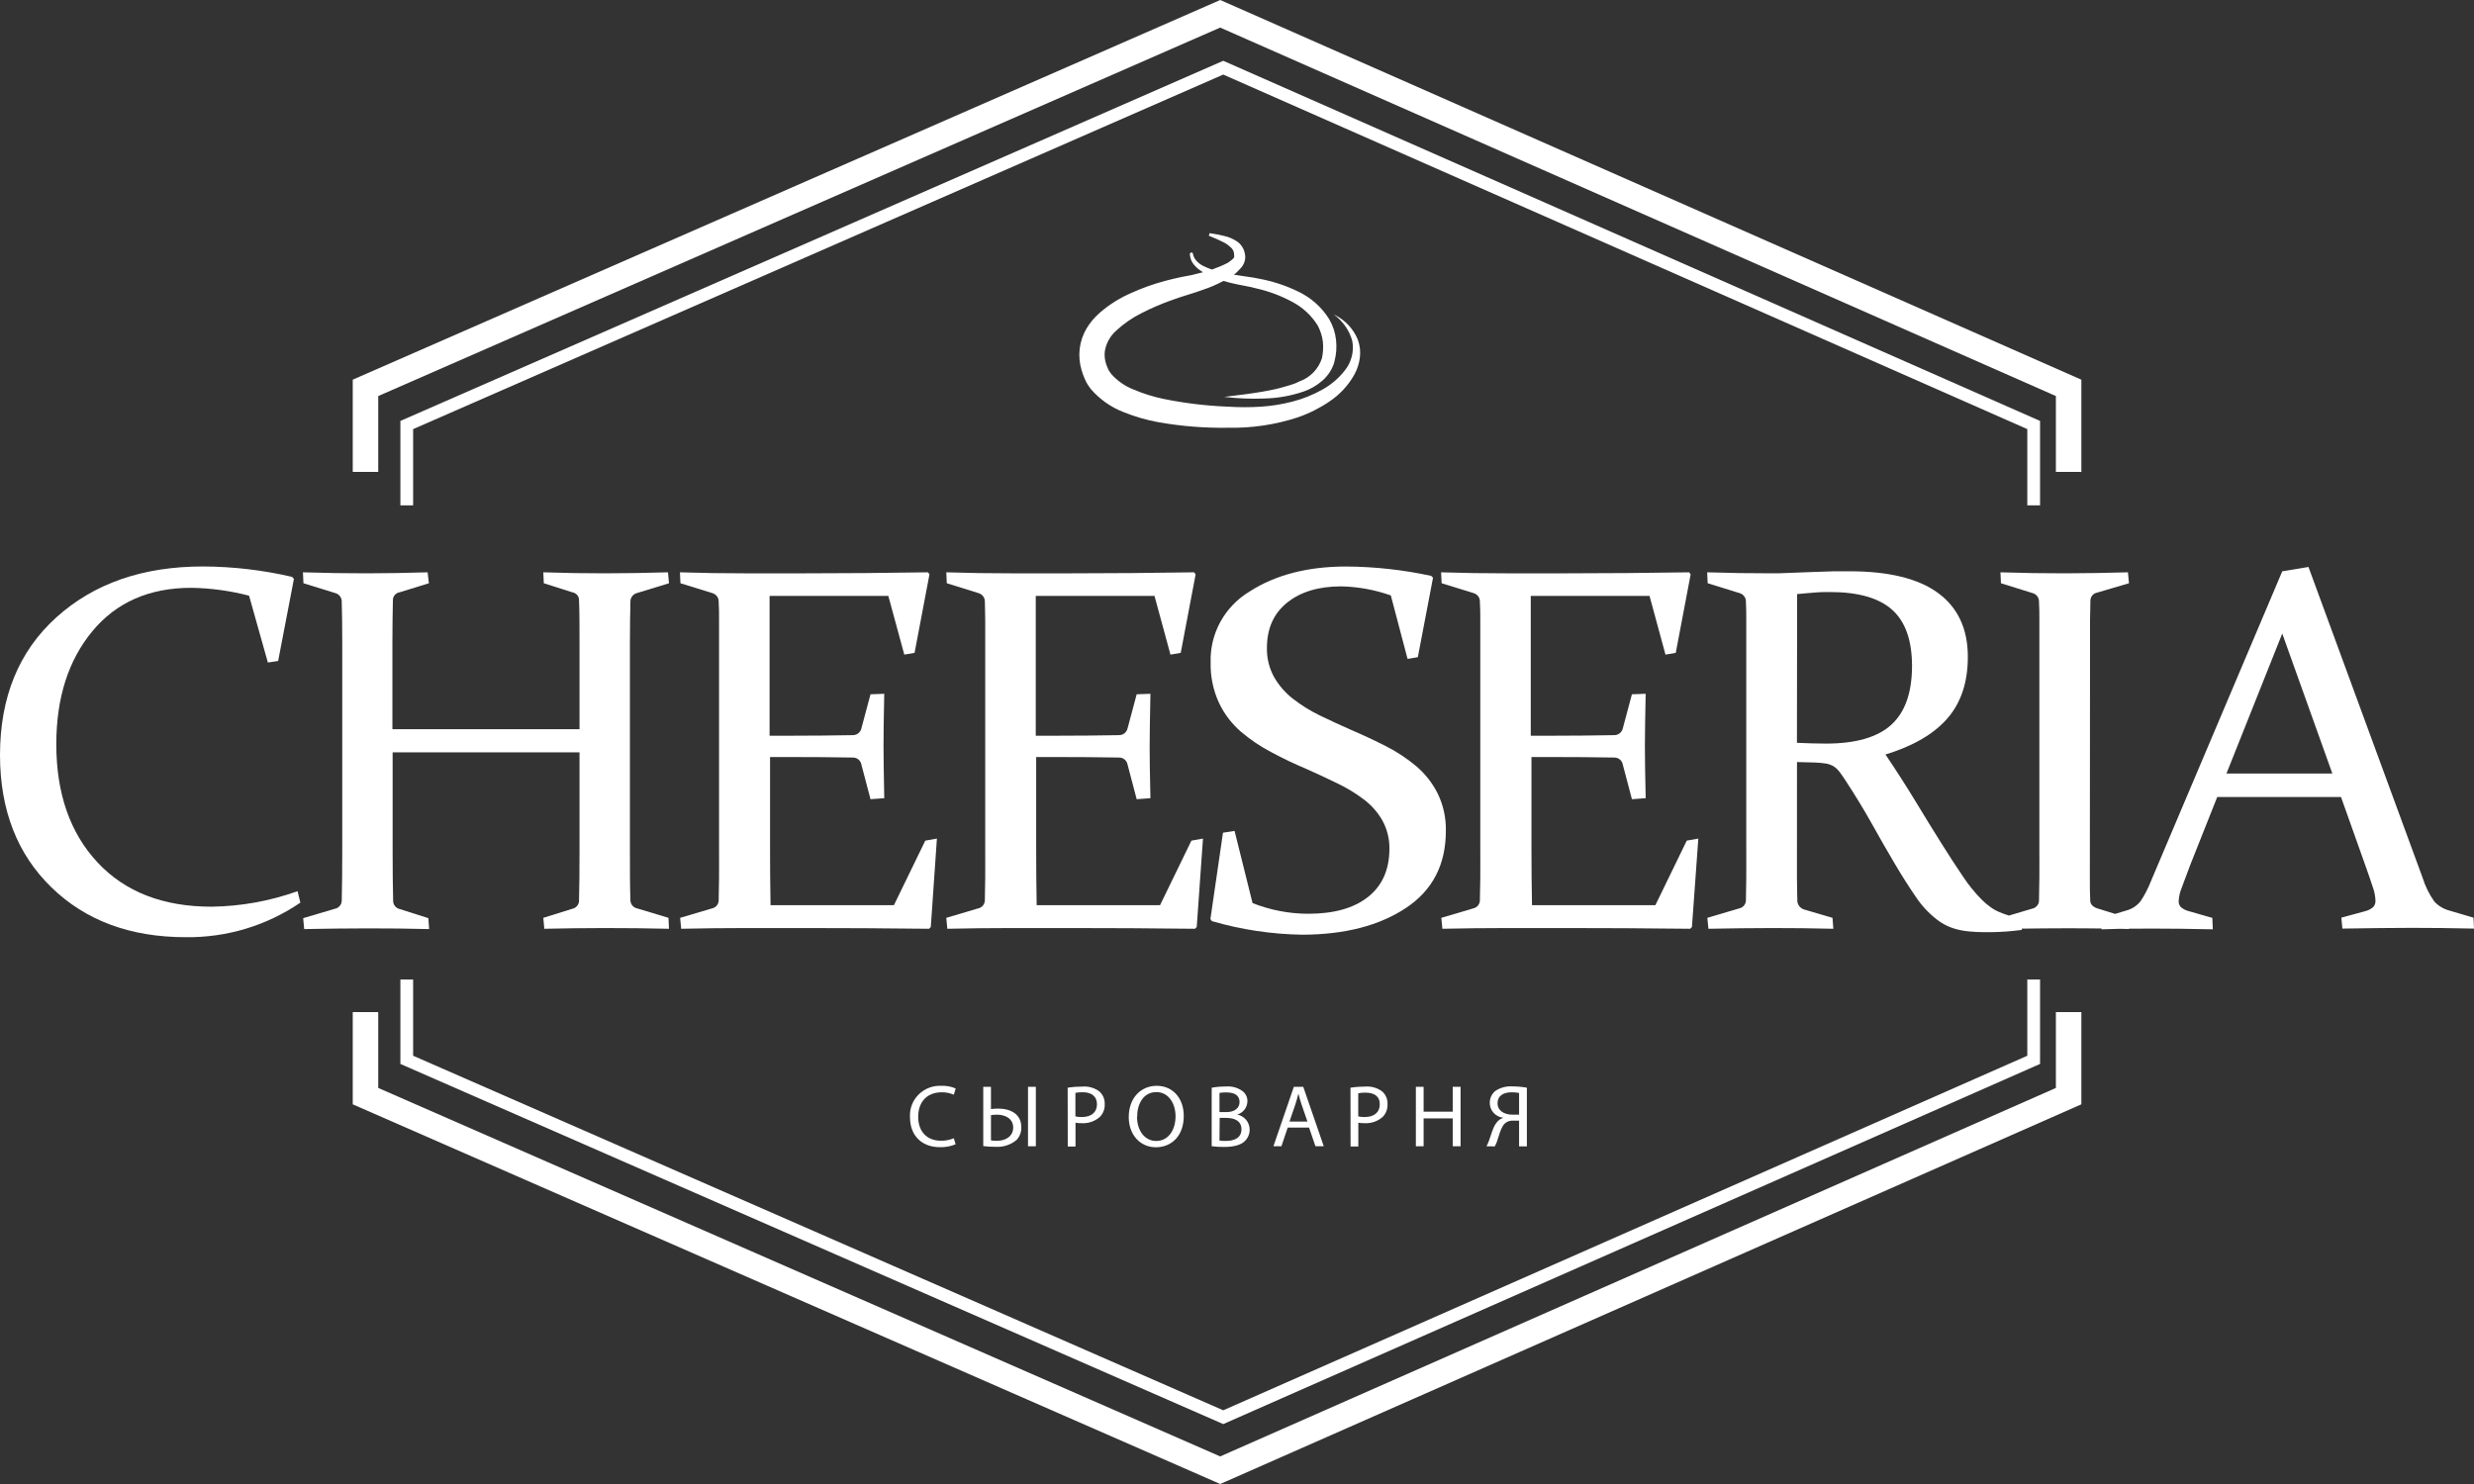 <svg width="160" height="96" viewBox="0 0 160 96" fill="none" xmlns="http://www.w3.org/2000/svg">
<rect x="0" y="0" width="160" height="96" fill="#333333" stroke="none"/>
<path d="M78.916 0L134.607 24.562V30.529H132.959V25.62L78.913 1.784L24.461 25.621V30.529H22.813V24.561L78.916 0Z" fill="#fff"/>
<path d="M87.811 21.963C87.52 21.262 86.98 20.692 86.293 20.359L86.269 20.353C86.848 20.77 87.266 21.37 87.455 22.054C87.515 22.377 87.507 22.709 87.431 23.029C87.355 23.349 87.213 23.65 87.013 23.912C86.608 24.447 86.093 24.891 85.501 25.214C84.902 25.549 84.262 25.805 83.597 25.976C82.927 26.152 82.242 26.263 81.551 26.308C80.85 26.352 80.147 26.352 79.445 26.308C78.032 26.255 76.626 26.087 75.24 25.803C74.579 25.666 73.934 25.464 73.313 25.199C72.757 24.982 72.26 24.636 71.866 24.191C71.83 24.144 71.789 24.085 71.762 24.041L71.709 23.971L71.67 23.883C71.612 23.758 71.563 23.63 71.522 23.499C71.447 23.255 71.422 22.999 71.448 22.745C71.53 22.212 71.8 21.724 72.21 21.368C72.689 20.928 73.228 20.557 73.811 20.265C74.428 19.947 75.066 19.67 75.721 19.438C76.05 19.315 76.385 19.201 76.726 19.098L77.251 18.934C77.391 18.889 77.523 18.842 77.652 18.796C77.699 18.779 77.745 18.763 77.791 18.747C78.251 18.596 78.697 18.404 79.121 18.174C79.429 18.265 79.741 18.341 80.056 18.404C80.206 18.436 80.355 18.465 80.504 18.492C80.767 18.542 81.027 18.591 81.281 18.665C82.076 18.846 82.842 19.134 83.558 19.52C84.242 19.875 84.816 20.406 85.219 21.057C85.391 21.378 85.504 21.726 85.551 22.086C85.591 22.45 85.571 22.819 85.492 23.177C85.382 23.519 85.194 23.832 84.943 24.091C84.691 24.35 84.383 24.549 84.042 24.672C83.87 24.76 83.692 24.836 83.49 24.895C83.421 24.915 83.354 24.935 83.287 24.956C83.157 24.996 83.03 25.035 82.897 25.067C82.565 25.164 82.223 25.229 81.879 25.294L81.766 25.316C81.739 25.321 81.712 25.326 81.684 25.331C80.943 25.46 80.188 25.552 79.428 25.643L79.173 25.674C80.022 25.777 80.877 25.812 81.732 25.78C82.612 25.764 83.483 25.61 84.315 25.326C84.758 25.172 85.167 24.934 85.519 24.625C85.613 24.546 85.699 24.459 85.777 24.364C85.861 24.274 85.936 24.176 85.999 24.071L86.097 23.912C86.115 23.879 86.13 23.843 86.146 23.808L86.146 23.807C86.156 23.784 86.166 23.761 86.177 23.739C86.232 23.627 86.274 23.509 86.301 23.388C86.422 22.931 86.457 22.458 86.405 21.989C86.353 21.515 86.202 21.056 85.96 20.643C85.472 19.86 84.763 19.234 83.92 18.843C83.128 18.46 82.287 18.186 81.42 18.028C81.207 17.981 80.996 17.946 80.783 17.917L80.148 17.823C80.029 17.807 79.909 17.788 79.789 17.767C79.8 17.76 79.811 17.753 79.822 17.745L79.842 17.732L79.867 17.715L79.92 17.676C79.952 17.643 79.989 17.607 80.029 17.567C80.097 17.5 80.175 17.424 80.255 17.333C80.412 17.161 80.509 16.943 80.531 16.712V16.556C80.527 16.509 80.52 16.462 80.51 16.416C80.493 16.315 80.463 16.216 80.421 16.123C80.339 15.944 80.218 15.787 80.065 15.662C79.787 15.462 79.468 15.323 79.131 15.255C78.833 15.182 78.531 15.124 78.227 15.082L78.179 15.249C78.234 15.272 78.288 15.295 78.343 15.317C78.567 15.411 78.791 15.503 79.001 15.61C79.249 15.716 79.472 15.871 79.659 16.064C79.728 16.143 79.776 16.238 79.798 16.34C79.809 16.39 79.815 16.441 79.816 16.492C79.818 16.519 79.818 16.547 79.816 16.574V16.636C79.801 16.709 79.638 16.841 79.342 17.046L79.398 17.005C79.069 17.172 78.728 17.316 78.379 17.437C78.181 17.369 77.987 17.288 77.8 17.196C77.628 17.107 77.475 16.986 77.349 16.841C77.289 16.769 77.24 16.689 77.204 16.603C77.186 16.561 77.171 16.516 77.159 16.471C77.154 16.459 77.154 16.446 77.153 16.433C77.151 16.399 77.15 16.365 77.07 16.331L77.02 16.343C76.941 16.386 76.947 16.431 76.954 16.477L76.955 16.486L76.956 16.494C76.957 16.501 76.957 16.508 76.957 16.515C76.964 16.573 76.975 16.63 76.99 16.686C77.019 16.799 77.066 16.907 77.129 17.005C77.259 17.194 77.423 17.357 77.613 17.486C77.675 17.53 77.739 17.572 77.803 17.612C77.691 17.642 77.578 17.669 77.465 17.694C77.417 17.706 77.37 17.718 77.324 17.73L77.324 17.73C77.202 17.763 77.084 17.794 76.954 17.817C76.913 17.825 76.872 17.832 76.83 17.839L76.803 17.844C76.677 17.866 76.551 17.887 76.418 17.917C76.053 17.993 75.685 18.081 75.321 18.178C74.581 18.378 73.859 18.637 73.162 18.952C72.421 19.272 71.735 19.703 71.128 20.23C70.794 20.519 70.508 20.857 70.279 21.233C70.036 21.639 69.881 22.091 69.826 22.561C69.772 23.027 69.814 23.498 69.95 23.948C70.012 24.163 70.09 24.374 70.185 24.578L70.259 24.733L70.359 24.9C70.424 25.002 70.495 25.099 70.57 25.194C71.137 25.843 71.856 26.346 72.664 26.66C73.391 26.952 74.146 27.171 74.917 27.313C76.402 27.574 77.908 27.694 79.416 27.671C80.945 27.703 82.468 27.477 83.92 27.003C84.654 26.75 85.35 26.401 85.99 25.965C86.645 25.525 87.188 24.941 87.576 24.258C87.771 23.911 87.897 23.529 87.947 23.135C87.996 22.739 87.95 22.337 87.811 21.963Z" fill="#fff"/>
<path d="M24.461 65.471V70.379L78.913 94.216L132.959 70.38V65.471H134.607V71.438L78.916 96L22.813 71.439V65.471H24.461Z" fill="#fff"/>
<path d="M79.111 3.932L131.936 27.231V32.69H131.111V27.759L79.11 4.824L26.718 27.76V32.69H25.894V27.23L79.111 3.932Z" fill="#fff"/>
<path d="M26.718 63.365V68.295L79.11 91.232L131.111 68.296V63.365H131.936V68.825L79.111 92.124L25.894 68.826V63.365H26.718Z" fill="#fff"/>
<path d="M61.801 74.025C61.476 74.159 61.125 74.222 60.773 74.21C59.675 74.21 58.851 73.524 58.851 72.263C58.835 71.995 58.877 71.726 58.973 71.475C59.069 71.223 59.218 70.995 59.41 70.804C59.602 70.613 59.832 70.464 60.085 70.367C60.339 70.27 60.611 70.227 60.882 70.241C61.2 70.228 61.516 70.287 61.807 70.414L61.686 70.818C61.439 70.709 61.17 70.655 60.9 70.66C59.987 70.66 59.382 71.246 59.382 72.246C59.382 73.187 59.93 73.794 60.864 73.794C61.147 73.797 61.426 73.743 61.686 73.633L61.801 74.025Z" fill="#fff"/>
<path fill-rule="evenodd" clip-rule="evenodd" d="M64.088 71.745V70.305H63.59V74.14C63.848 74.173 64.109 74.189 64.37 74.187C64.873 74.222 65.371 74.06 65.754 73.735C65.955 73.511 66.061 73.219 66.051 72.92C66.051 72.064 65.351 71.715 64.55 71.715C64.396 71.716 64.241 71.726 64.088 71.745ZM64.491 73.797C64.356 73.802 64.221 73.793 64.088 73.77V72.138C64.219 72.117 64.352 72.107 64.485 72.108C65.007 72.108 65.526 72.366 65.526 72.935C65.526 73.504 65.046 73.797 64.491 73.797Z" fill="#fff"/>
<path d="M66.991 74.152V70.305H66.484V74.152H66.991Z" fill="#fff"/>
<path fill-rule="evenodd" clip-rule="evenodd" d="M69.049 70.364C69.368 70.314 69.69 70.29 70.013 70.29C70.404 70.261 70.792 70.375 71.104 70.61C71.216 70.712 71.305 70.837 71.364 70.976C71.423 71.115 71.451 71.265 71.445 71.416C71.453 71.566 71.431 71.715 71.38 71.856C71.329 71.997 71.25 72.127 71.148 72.237C70.989 72.382 70.802 72.494 70.599 72.567C70.395 72.639 70.178 72.671 69.962 72.659C69.826 72.663 69.69 72.652 69.556 72.627V74.166H69.055L69.049 70.364ZM69.55 72.22C69.687 72.251 69.828 72.264 69.968 72.261C70.561 72.261 70.944 71.967 70.944 71.44C70.944 70.912 70.576 70.657 70.025 70.657C69.865 70.653 69.706 70.666 69.55 70.698V72.22Z" fill="#fff"/>
<path fill-rule="evenodd" clip-rule="evenodd" d="M74.748 74.216C75.742 74.216 76.557 73.513 76.557 72.187C76.557 71.047 75.848 70.241 74.808 70.241C73.767 70.241 72.999 71.041 72.999 72.263C72.999 73.427 73.755 74.216 74.748 74.216ZM74.778 73.809C73.986 73.809 73.535 73.073 73.535 72.252H73.541C73.541 71.407 73.948 70.648 74.784 70.648C75.62 70.648 76.026 71.446 76.026 72.211C76.026 73.084 75.57 73.809 74.778 73.809Z" fill="#fff"/>
<path fill-rule="evenodd" clip-rule="evenodd" d="M78.363 70.364C78.666 70.31 78.974 70.283 79.282 70.285C79.662 70.252 80.041 70.357 80.35 70.578C80.455 70.656 80.54 70.759 80.596 70.877C80.653 70.995 80.679 71.125 80.673 71.255C80.668 71.447 80.601 71.631 80.483 71.783C80.365 71.935 80.201 72.046 80.015 72.099C80.24 72.145 80.443 72.266 80.589 72.441C80.735 72.617 80.816 72.837 80.818 73.064C80.821 73.208 80.793 73.351 80.736 73.484C80.679 73.617 80.595 73.736 80.489 73.835C80.216 74.081 79.781 74.196 79.143 74.196C78.882 74.197 78.622 74.182 78.363 74.149V70.364ZM78.867 71.941H79.324C79.855 71.941 80.166 71.665 80.166 71.296C80.166 70.844 79.819 70.669 79.312 70.669C79.163 70.664 79.014 70.675 78.867 70.701V71.941ZM78.867 73.785C79.007 73.803 79.148 73.81 79.288 73.806C79.807 73.806 80.288 73.618 80.288 73.058C80.288 72.498 79.831 72.316 79.282 72.316H78.879L78.867 73.785Z" fill="#fff"/>
<path fill-rule="evenodd" clip-rule="evenodd" d="M82.873 74.152L83.28 72.941H84.659L85.074 74.152H85.611L84.285 70.305H83.677L82.355 74.152H82.873ZM84.175 71.446L84.555 72.554H83.395L83.775 71.44C83.852 71.205 83.914 70.974 83.971 70.745C83.978 70.774 83.986 70.803 83.994 70.833L83.996 70.841C84.047 71.033 84.099 71.232 84.175 71.446Z" fill="#fff"/>
<path fill-rule="evenodd" clip-rule="evenodd" d="M87.339 70.364C87.658 70.314 87.98 70.29 88.303 70.29C88.694 70.261 89.083 70.375 89.394 70.61C89.507 70.712 89.596 70.837 89.655 70.976C89.713 71.115 89.741 71.265 89.735 71.416C89.743 71.566 89.721 71.715 89.671 71.856C89.62 71.997 89.541 72.127 89.439 72.237C89.28 72.382 89.093 72.494 88.889 72.567C88.685 72.639 88.469 72.671 88.253 72.659C88.116 72.663 87.98 72.652 87.846 72.627V74.166H87.345L87.339 70.364ZM87.841 72.22C87.978 72.251 88.118 72.264 88.259 72.261C88.852 72.261 89.234 71.967 89.234 71.44C89.234 70.912 88.869 70.683 88.315 70.683C88.156 70.679 87.996 70.693 87.841 70.724V72.22Z" fill="#fff"/>
<path d="M92.069 71.915V70.305H91.568V74.152H92.069V72.349H93.952V74.152H94.459V70.305H93.952V71.915H92.069Z" fill="#fff"/>
<path fill-rule="evenodd" clip-rule="evenodd" d="M96.135 74.152C96.196 74.04 96.249 73.923 96.292 73.803C96.332 73.696 96.369 73.584 96.406 73.47L96.406 73.469C96.521 73.115 96.64 72.75 96.885 72.513C96.975 72.424 97.086 72.357 97.208 72.319V72.302C96.972 72.276 96.754 72.166 96.595 71.991C96.436 71.816 96.348 71.59 96.348 71.355C96.344 71.206 96.374 71.058 96.437 70.923C96.499 70.787 96.591 70.667 96.707 70.572C97.035 70.354 97.428 70.251 97.822 70.279C98.132 70.279 98.442 70.308 98.747 70.364V74.16H98.243V72.495H97.872C97.771 72.486 97.669 72.499 97.572 72.531C97.476 72.563 97.387 72.615 97.312 72.683C97.119 72.877 97.009 73.231 96.909 73.55C96.872 73.669 96.837 73.783 96.799 73.882C96.763 73.977 96.72 74.07 96.671 74.16L96.135 74.152ZM98.243 70.704C98.087 70.673 97.928 70.659 97.769 70.66C97.273 70.66 96.852 70.847 96.852 71.378C96.852 71.841 97.267 72.108 97.816 72.108H98.243V70.704Z" fill="#fff"/>
<path d="M17.324 42.858L17.988 42.758L19.008 37.451L18.89 37.319C17.005 36.879 15.076 36.653 13.14 36.645C9.247 36.641 6.084 37.737 3.65 39.932C1.217 42.127 0 45.101 0 48.856C0.006 52.404 1.114 55.252 3.324 57.402C5.534 59.552 8.431 60.627 12.013 60.627C14.659 60.66 17.25 59.878 19.426 58.39L19.242 57.651C17.456 58.291 15.573 58.63 13.673 58.654C10.544 58.652 8.09 57.698 6.31 55.793C4.531 53.887 3.641 51.334 3.641 48.135C3.643 45.144 4.419 42.712 5.969 40.838C7.519 38.963 9.652 38.026 12.369 38.026C13.631 38.045 14.887 38.216 16.108 38.536L17.324 42.858Z" fill="#fff"/>
<path d="M25.392 48.668V54.998C25.392 56.292 25.403 57.377 25.425 58.252C25.419 58.381 25.46 58.507 25.539 58.609C25.618 58.711 25.731 58.782 25.858 58.809L27.703 59.396L27.753 60.102C26.432 60.069 25.114 60.054 23.797 60.056C22.48 60.057 21.106 60.073 19.672 60.102L19.607 59.396L21.653 58.789C21.775 58.767 21.886 58.704 21.967 58.611C22.049 58.519 22.096 58.401 22.101 58.279C22.122 57.399 22.134 56.303 22.134 55.01V41.658C22.134 40.562 22.123 39.652 22.101 38.929C22.106 38.806 22.069 38.684 21.997 38.583C21.924 38.482 21.82 38.408 21.701 38.372L19.625 37.73L19.592 37.023C21.022 37.068 22.395 37.09 23.714 37.088C25.033 37.086 26.346 37.064 27.655 37.023L27.738 37.73L25.843 38.316C25.721 38.335 25.61 38.398 25.53 38.491C25.451 38.585 25.408 38.704 25.41 38.826C25.39 39.608 25.38 40.534 25.378 41.603V47.173H37.479V41.603C37.479 40.541 37.479 39.615 37.447 38.826C37.45 38.704 37.407 38.584 37.328 38.491C37.248 38.397 37.136 38.335 37.014 38.316L35.169 37.73L35.137 37.023C36.489 37.068 37.824 37.09 39.143 37.088C40.462 37.086 41.814 37.064 43.2 37.023L43.265 37.73L41.171 38.372C41.052 38.408 40.948 38.482 40.875 38.583C40.803 38.684 40.766 38.806 40.771 38.929C40.751 39.654 40.74 40.564 40.738 41.658V54.989C40.738 56.282 40.738 57.37 40.771 58.258C40.777 58.381 40.825 58.498 40.907 58.591C40.988 58.684 41.099 58.746 41.222 58.769L43.232 59.375L43.265 60.082C41.804 60.049 40.408 60.033 39.078 60.035C37.747 60.037 36.455 60.053 35.202 60.082L35.137 59.375L37.014 58.789C37.141 58.762 37.255 58.691 37.334 58.589C37.413 58.487 37.453 58.361 37.447 58.232C37.471 57.352 37.479 56.271 37.479 54.978V48.668H25.392Z" fill="#fff"/>
<path d="M52.149 37.088H48.107C46.789 37.09 45.411 37.068 43.974 37.023L44.006 37.73L46.082 38.372C46.201 38.409 46.304 38.483 46.376 38.584C46.448 38.684 46.484 38.806 46.479 38.929C46.503 39.293 46.503 39.697 46.503 40.146V54.995C46.503 55.221 46.503 55.441 46.504 55.653V55.655C46.504 56.06 46.505 56.441 46.503 56.792C46.502 57.056 46.496 57.309 46.49 57.549C46.485 57.799 46.479 58.036 46.479 58.258C46.474 58.381 46.427 58.498 46.346 58.591C46.264 58.683 46.154 58.746 46.032 58.769L43.986 59.375L44.054 60.082C45.461 60.051 46.835 60.035 48.176 60.035H52.134C54.562 60.033 57.211 60.049 60.082 60.082L60.197 59.968L60.592 54.248L59.841 54.38L57.813 58.554H49.833C49.812 57.372 49.801 56.172 49.801 54.954V48.973H51.283C52.446 48.971 53.748 48.982 55.189 49.006C55.313 49.011 55.431 49.057 55.525 49.138C55.619 49.218 55.682 49.328 55.705 49.448L56.298 51.7L57.187 51.635C57.158 50.134 57.142 49.016 57.14 48.281C57.138 47.547 57.154 46.413 57.187 44.881L56.298 44.913L55.705 47.132C55.673 47.256 55.6 47.366 55.497 47.443C55.394 47.52 55.267 47.56 55.138 47.557C53.723 47.581 52.438 47.593 51.283 47.593H49.771V38.551H57.451L58.483 42.347L59.148 42.233L60.111 37.155L60.013 37.023C57.252 37.066 54.63 37.088 52.149 37.088Z" fill="#fff"/>
<path d="M65.321 37.088H69.363C71.846 37.088 74.467 37.066 77.224 37.023L77.325 37.155L76.361 42.233L75.697 42.347L74.665 38.551H66.985V47.593H68.5C69.653 47.593 70.938 47.581 72.355 47.557C72.484 47.56 72.61 47.52 72.713 47.443C72.815 47.365 72.888 47.256 72.919 47.132L73.512 44.913L74.401 44.881C74.37 46.413 74.353 47.547 74.351 48.281C74.349 49.016 74.366 50.134 74.401 51.635L73.512 51.7L72.919 49.448C72.896 49.328 72.833 49.218 72.739 49.138C72.645 49.057 72.527 49.011 72.403 49.006C70.962 48.982 69.659 48.971 68.494 48.973H67.012V54.954C67.012 56.172 67.022 57.372 67.044 58.554H75.024L77.052 54.38L77.8 54.248L77.396 59.968L77.281 60.082C74.41 60.049 71.761 60.033 69.334 60.035H65.389C64.045 60.035 62.67 60.051 61.265 60.082L61.2 59.375L63.243 58.769C63.365 58.746 63.476 58.684 63.558 58.591C63.64 58.498 63.687 58.381 63.693 58.258C63.693 58.012 63.699 57.748 63.705 57.468C63.71 57.252 63.715 57.026 63.717 56.792C63.721 56.44 63.72 56.059 63.718 55.653C63.718 55.441 63.717 55.221 63.717 54.995V40.146C63.717 39.801 63.708 39.482 63.7 39.187L63.7 39.187L63.695 38.989L63.693 38.929C63.698 38.806 63.661 38.684 63.589 38.583C63.517 38.482 63.413 38.408 63.293 38.372L61.232 37.73L61.2 37.023C62.629 37.068 64.003 37.09 65.321 37.088Z" fill="#fff"/>
<path d="M86.74 37.932C87.835 37.956 88.918 38.154 89.949 38.519L91.031 42.626L91.695 42.512L92.677 37.372L92.561 37.255C90.753 36.862 88.909 36.659 87.058 36.648C84.571 36.648 82.49 37.187 80.816 38.264C80.02 38.741 79.368 39.419 78.925 40.227C78.482 41.036 78.264 41.947 78.295 42.866C78.275 43.758 78.458 44.642 78.829 45.455C79.165 46.171 79.648 46.809 80.249 47.329C80.857 47.849 81.524 48.298 82.236 48.668C82.963 49.059 83.714 49.417 84.487 49.742C85.175 50.049 85.839 50.357 86.482 50.671C87.09 50.961 87.666 51.31 88.202 51.715C88.695 52.086 89.106 52.553 89.409 53.087C89.717 53.655 89.871 54.292 89.857 54.937C89.849 56.273 89.386 57.304 88.469 58.027C87.552 58.75 86.267 59.111 84.614 59.111C83.378 59.11 82.153 58.875 81.005 58.42L79.843 53.752L79.093 53.867L78.28 59.455L78.378 59.587C80.28 60.141 82.249 60.436 84.232 60.466C86.968 60.456 89.198 59.881 90.921 58.739C92.645 57.598 93.507 55.936 93.507 53.755C93.526 52.92 93.347 52.093 92.982 51.339C92.644 50.66 92.17 50.056 91.589 49.563C90.989 49.06 90.334 48.627 89.635 48.273C88.914 47.906 88.17 47.557 87.407 47.229C86.708 46.924 86.032 46.61 85.379 46.294C84.757 45.995 84.168 45.631 83.624 45.209C83.123 44.82 82.705 44.338 82.393 43.79C82.079 43.215 81.921 42.57 81.936 41.916C81.934 40.664 82.369 39.686 83.241 38.985C84.113 38.283 85.279 37.932 86.74 37.932Z" fill="#fff"/>
<path d="M97.339 37.088H101.377C103.86 37.088 106.482 37.066 109.242 37.023L109.339 37.155L108.376 42.233L107.711 42.347L106.68 38.551H98.999V47.593H100.526C101.677 47.593 102.962 47.581 104.381 47.557C104.511 47.56 104.637 47.52 104.74 47.443C104.843 47.366 104.916 47.256 104.948 47.132L105.541 44.913L106.43 44.881C106.397 46.413 106.38 47.547 106.38 48.281C106.38 49.016 106.397 50.134 106.43 51.635L105.541 51.7L104.948 49.448C104.925 49.328 104.862 49.218 104.768 49.138C104.674 49.057 104.556 49.011 104.432 49.006C102.991 48.982 101.689 48.971 100.526 48.973H99.044V54.954C99.044 56.172 99.055 57.372 99.079 58.554H107.059L109.087 54.38L109.835 54.248L109.422 59.968L109.307 60.082C106.436 60.049 103.787 60.033 101.36 60.035H97.404C96.064 60.035 94.689 60.051 93.282 60.082L93.214 59.375L95.26 58.769C95.382 58.746 95.493 58.683 95.574 58.591C95.655 58.498 95.702 58.381 95.708 58.258C95.708 58.019 95.714 57.762 95.721 57.491L95.721 57.49C95.726 57.267 95.732 57.034 95.734 56.792C95.738 56.441 95.737 56.06 95.736 55.655V55.653C95.735 55.441 95.734 55.221 95.734 54.995V40.146C95.734 39.697 95.734 39.293 95.708 38.929C95.714 38.806 95.678 38.684 95.606 38.583C95.534 38.482 95.43 38.408 95.31 38.372L93.234 37.73L93.199 37.023C94.642 37.068 96.022 37.09 97.339 37.088Z" fill="#fff"/>
<path fill-rule="evenodd" clip-rule="evenodd" d="M116.213 56.763L116.216 49.296L117.379 49.328C117.619 49.335 117.859 49.358 118.096 49.395C118.269 49.425 118.435 49.485 118.586 49.574C118.735 49.672 118.866 49.795 118.971 49.938C119.09 50.09 119.232 50.298 119.401 50.562C119.974 51.438 120.519 52.333 121.035 53.248C121.543 54.161 122.037 55.024 122.518 55.837C122.998 56.65 123.459 57.376 123.899 58.015C124.269 58.573 124.728 59.068 125.258 59.481C125.459 59.638 125.676 59.773 125.907 59.883C126.141 59.993 126.387 60.079 126.639 60.138C126.942 60.21 127.251 60.254 127.562 60.27C127.894 60.302 128.294 60.302 128.748 60.302C129.42 60.294 130.092 60.245 130.758 60.155L130.753 60.073C131.717 60.059 132.654 60.051 133.564 60.05C134.326 60.048 135.107 60.053 135.906 60.064L135.912 60.117C136.324 60.101 136.722 60.091 137.107 60.084C137.299 60.088 137.492 60.092 137.686 60.097L137.685 60.076C138.236 60.07 138.759 60.07 139.254 60.07C140.253 60.068 141.538 60.084 143.109 60.117L143.077 59.378L141.532 58.936C141.358 58.889 141.197 58.807 141.057 58.695C141.002 58.642 140.959 58.576 140.932 58.504C140.904 58.432 140.894 58.355 140.9 58.279C140.918 57.985 140.985 57.695 141.099 57.423C141.232 57.059 141.416 56.57 141.647 55.957L143.394 51.559H151.4L152.963 55.957C153.174 56.549 153.337 57.021 153.452 57.379C153.554 57.656 153.613 57.947 153.627 58.241C153.634 58.319 153.625 58.397 153.601 58.472C153.576 58.547 153.537 58.615 153.485 58.675C153.349 58.793 153.188 58.88 153.014 58.93L151.421 59.364L151.489 60.07C153.231 60.041 154.722 60.025 155.961 60.023C157.201 60.021 158.547 60.037 160 60.07L159.967 59.364L158.405 58.903C158.03 58.805 157.692 58.601 157.432 58.317C157.101 57.847 156.845 57.329 156.676 56.781L149.295 36.677L147.599 36.959L139.103 57.012C138.929 57.462 138.706 57.891 138.439 58.294C138.205 58.592 137.877 58.807 137.508 58.903L136.789 59.12L135.773 58.804C135.384 58.707 135.18 58.519 135.18 58.247C135.156 57.804 135.156 57.32 135.156 56.781L135.168 41.591C135.168 41.407 135.167 41.229 135.167 41.055V41.053C135.165 40.719 135.164 40.403 135.168 40.105C135.17 39.91 135.175 39.722 135.18 39.54L135.18 39.538C135.186 39.296 135.192 39.066 135.192 38.847C135.194 38.726 135.238 38.609 135.316 38.516C135.395 38.423 135.504 38.36 135.625 38.337L137.686 37.73L137.62 37.023C136.189 37.064 134.814 37.086 133.495 37.088C132.177 37.09 130.803 37.068 129.374 37.023L129.406 37.73L131.467 38.372C131.587 38.408 131.691 38.482 131.763 38.583C131.836 38.684 131.872 38.806 131.867 38.929C131.891 39.293 131.891 39.697 131.891 40.146V55.01C131.891 55.236 131.892 55.455 131.893 55.668V55.669C131.894 56.075 131.895 56.456 131.891 56.807C131.889 57.041 131.884 57.266 131.879 57.482L131.879 57.484C131.873 57.763 131.867 58.027 131.867 58.273C131.861 58.395 131.814 58.512 131.732 58.604C131.651 58.697 131.541 58.76 131.42 58.783L129.925 59.227C129.714 59.163 129.507 59.089 129.305 59.003C129.095 58.915 128.895 58.802 128.712 58.666C128.511 58.52 128.321 58.358 128.146 58.182C127.705 57.731 127.308 57.241 126.96 56.716C126.533 56.092 126.067 55.37 125.554 54.553C125.04 53.736 124.487 52.837 123.894 51.858C123.3 50.879 122.649 49.863 121.939 48.809C123.738 48.258 125.076 47.476 125.952 46.464C126.827 45.451 127.265 44.128 127.265 42.494C127.265 40.686 126.627 39.311 125.35 38.369C124.072 37.427 122.158 36.956 119.606 36.956H118.645L117.135 37.006L115.623 37.064C115.208 37.088 114.867 37.088 114.597 37.088C113.233 37.09 111.836 37.068 110.407 37.023L110.44 37.73L112.515 38.372C112.634 38.409 112.738 38.483 112.81 38.584C112.882 38.685 112.918 38.806 112.913 38.929C112.936 39.293 112.936 39.697 112.936 40.146V54.995C112.936 55.102 112.937 55.207 112.937 55.311C112.937 55.422 112.937 55.532 112.937 55.641L112.937 55.653C112.938 56.059 112.938 56.44 112.936 56.792C112.935 57.055 112.929 57.307 112.924 57.548L112.924 57.549V57.55C112.918 57.8 112.913 58.036 112.913 58.258C112.907 58.381 112.86 58.498 112.779 58.591C112.698 58.683 112.587 58.746 112.465 58.769L110.419 59.375L110.487 60.082C111.916 60.053 113.29 60.037 114.609 60.035C115.928 60.033 117.246 60.049 118.565 60.082L118.514 59.375L116.67 58.833C116.535 58.79 116.419 58.704 116.341 58.588C116.262 58.472 116.226 58.333 116.237 58.194C116.235 58.095 116.233 57.994 116.23 57.89C116.222 57.543 116.213 57.167 116.213 56.763ZM118.093 48.103C117.516 48.101 116.889 48.084 116.213 48.053L116.225 38.431C116.482 38.403 116.728 38.383 116.964 38.365L116.965 38.365C117.105 38.354 117.24 38.343 117.373 38.331C117.729 38.299 118.073 38.299 118.369 38.299C120.186 38.301 121.521 38.685 122.375 39.451C123.229 40.217 123.656 41.433 123.656 43.098C123.65 44.82 123.201 46.085 122.307 46.892C121.413 47.699 120.009 48.103 118.093 48.103ZM150.84 50.041H143.99L147.599 40.984L150.84 50.041Z" fill="#fff"/>
</svg>